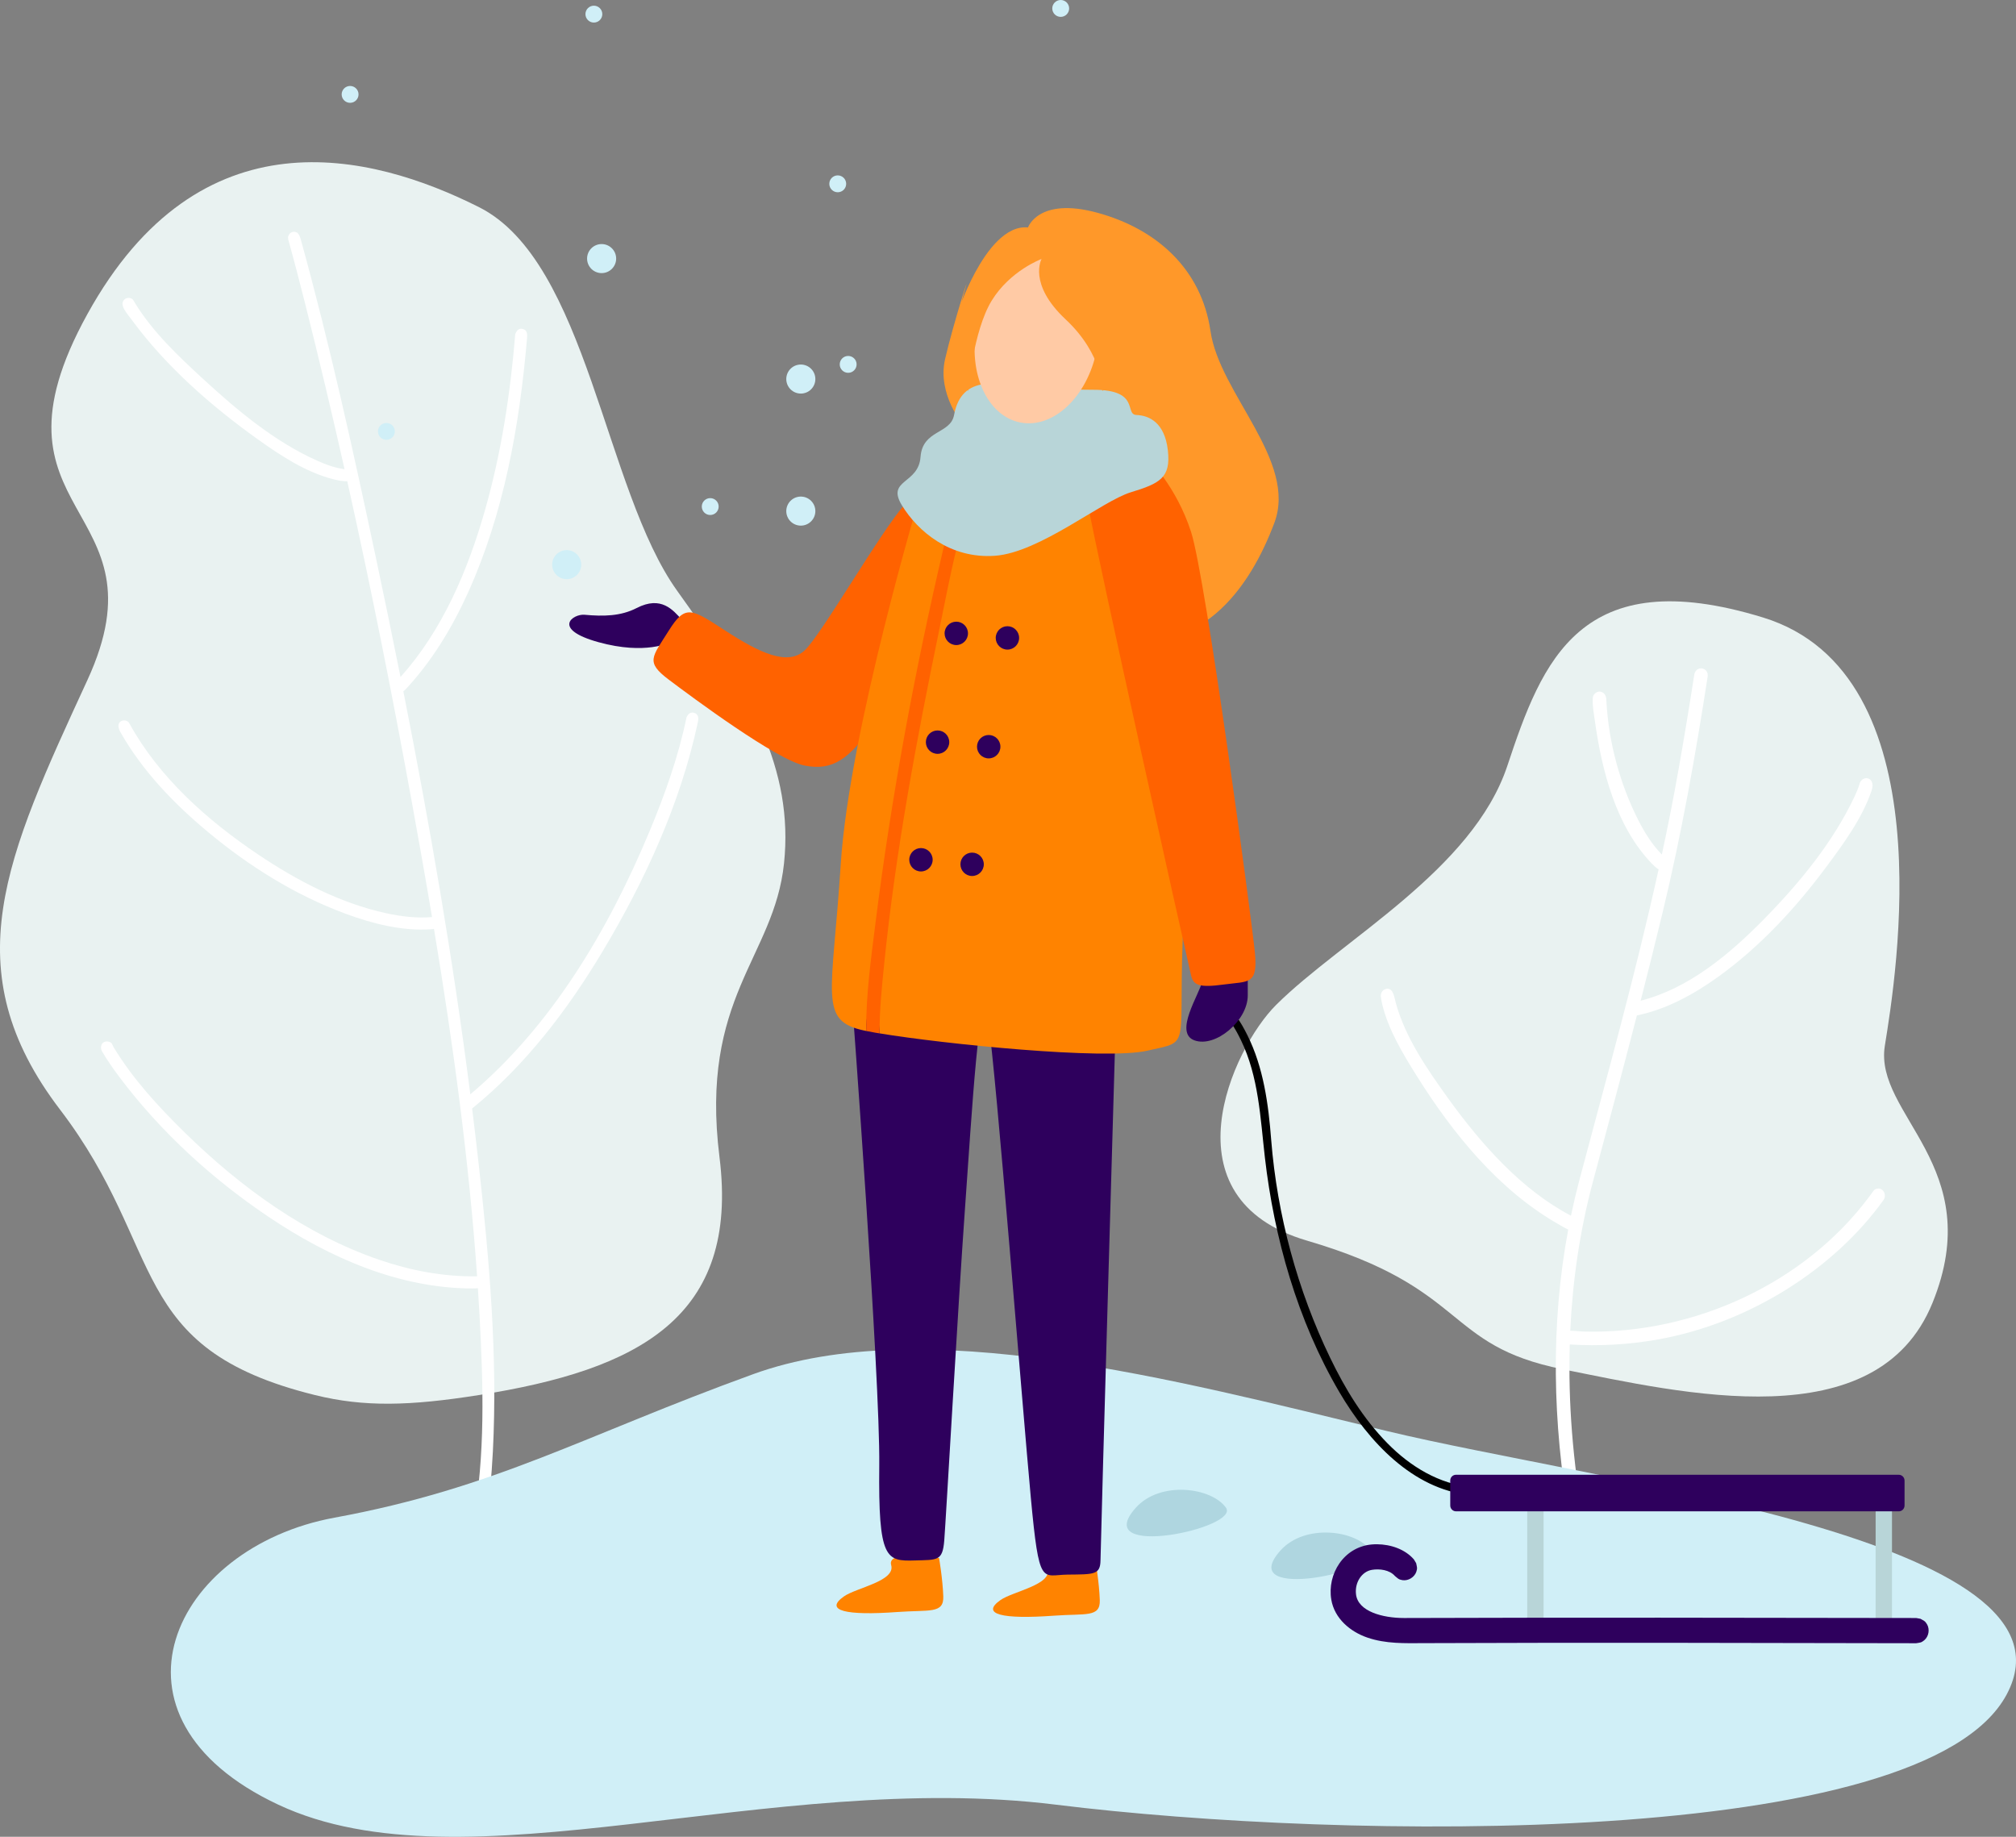 <svg xmlns="http://www.w3.org/2000/svg" id="a" viewBox="0 0 1536.61 1400"><rect x="0" y="0" width="1536.61" height="1400" fill="#808080" stroke="none"/><defs><style>.b{fill:#fff;}.c,.d{fill:#2e005d;}.d,.e,.f,.g,.h,.i,.j,.k,.l{fill-rule:evenodd;}.e{fill:#d0eff7;}.f{fill:#afd6e0;}.g{fill:#ff9829;}.h{fill:#ff6200;}.i{fill:#ff8300;}.j{fill:#b8d5d8;}.k{fill:#e9f2f1;}.l{fill:#ffcaa5;}</style></defs><path class="k" d="m365.05,1063.31c121.59-19.23,198.62-59.11,183.36-181.27-15.26-122.16,41.63-152.08,49.17-223.92,7.53-71.84-25.76-130.47-81.35-207.69-55.58-77.22-68.47-251.01-151.18-292.57-82.71-41.56-212.8-73.63-298.42,81.5-85.62,155.13,62.15,144.02,0,278.98-62.15,134.96-102.41,220.55-20.79,327.51,81.62,106.96,49.63,181.75,194.21,217.46,37.43,9.25,72.28,8.34,124.99,0h0Z"></path><path class="b" d="m262.62,357.64c-9.58-42.62-19.68-85.11-30.36-127.44-4.03-15.95-8.16-31.88-12.58-47.73l-.14-1.79c.56-1.69.57-1.72,1.73-3.07l1.6-.81,1.79-.14c.57.19,1.14.37,1.71.56,2.03,1.74,2.55,4.11,3.16,6.32,22.09,79.96,39.85,160.84,57.07,241.98,6.39,30.12,12.64,60.29,18.67,90.51,32.02-35.73,51.3-81.22,64.4-127.2,12.44-43.64,19.31-88.68,23.04-134.01,0,0,.94-3.33,3.26-4.03,1.22-.37,1.6-.17,2.04-.14,2.06.49,2.3.94,2.9,1.7,1.36,1.73.82,5.01.6,7.64-5.71,65.63-17.65,131.62-44.71,191.54-12.19,27-27.82,52.81-47.97,74.23-.39.42-.88.78-1.42,1.07,20.18,101.92,37.93,204.38,51.07,307.26,61.89-52.05,105.24-125.34,136.5-200.22,11.78-28.22,22.13-57.23,28.28-87.06,0,0,1.11-2.91,3.29-3.51,1.29-.35,1.69-.13,2.15-.07,2.01.58,2,.89,2.47,1.41,1.6,1.75,1.05,4.35.57,6.59-13.19,61.36-40.2,119.98-72.17,173.48-26.85,44.93-59.04,87.22-99.72,120.19,1.8,14.49,3.51,28.99,5.13,43.5,8.03,72.29,14.39,145.07,10.69,217.97-.95,18.67-2.66,37.27-5.97,55.68l-.78,2.31-1.25,1.29c-1.64.71-1.66.71-3.44.74l-1.67-.66c-1.28-1.24-1.3-1.26-2-2.9l-.03-1.8c9.47-51.99,7.86-105.37,4.97-158.53-.37-6.88-.79-13.75-1.24-20.62-1.36.16-2.87.18-4.4.18-55.31-.1-108.59-23.16-155.63-54.9-42.9-28.94-81.74-64.44-112.96-105.89-4.86-6.45-9.49-13.04-13.56-20.05-1.72-2.97-.42-7.79,4.34-7.43,3.83.88,2.7,1.3,4.62,4.5,14.6,24.12,34.03,45.19,54.33,65.1,42.58,41.76,92.27,77.7,148.08,96.84,23.93,8.21,49.1,13,74.57,12.57-6.2-88.68-18.3-176.98-32.85-264.75-.86.13-1.76.22-2.66.27-21.8,1.36-43.74-4.13-64.52-11.79-38.57-14.22-74-36.39-105.65-62.84-25.82-21.58-49.47-46.21-66.09-75.47-1.55-2.73-2.83-6.75.51-8.58.95-.52,2.05-.62,3.18-.47,2.34.68,2.38,1.21,3.07,2.28,22.57,41.05,59.2,73.71,98.17,99.89,29.97,20.13,62.81,37.17,97.6,44.74,11.45,2.49,23.2,3.89,34.89,2.93-5.01-29.85-10.29-59.64-15.7-89.36-14.83-81.41-30.96-162.4-48.92-242.9-3.18.24-7.34-.6-11.01-1.56-20.75-5.44-39.32-17.61-56.94-30.17-36.24-25.83-70.53-56.24-95.85-90.63-4.06-5.52-10.11-11.84-6.28-15.89.97-1.02,2.33-1.5,3.88-1.41,3.01.53,3.07,1.68,4.43,3.92,13.53,22.01,32.79,40.24,52.13,58.04,26.39,24.29,54.65,47.76,86.59,62.03,6.74,3.01,13.75,5.64,21,6.53h0Z"></path><path class="k" d="m1191.11,1043.65c91.3,18.26,239.51,53.56,281.83-50.54,42.32-104.09-44.78-143.36-36.3-196.04,8.48-52.69,46.54-283.63-92.83-326.41-139.37-42.78-168.38,33.17-194.87,112.95-26.48,79.78-126.26,132.55-176.28,182.34-33.44,33.29-86.06,147.57,23.63,179.68,123.76,36.24,103.51,79.76,194.81,98.01h0Z"></path><path class="b" d="m1266.67,651.32c4.61-21.48,8.89-43.09,12.74-64.87,4.21-23.85,8.18-47.75,11.9-71.72l.15-.99c.68-1.87.7-1.9,2.05-3.37l1.82-.85c.67-.03,1.34-.06,2.01-.09l1.89.69,1.48,1.36.85,1.82.09,2.01c-9.32,60.35-19.98,120.42-34.3,179.83-5.45,22.59-11.07,45.12-16.82,67.6,36.52-9.32,67.36-35.03,94.1-62.26,27.31-27.81,52.65-58.82,68.91-93.32,1.54-3.27,3-6.6,3.95-10.09,0,0,1.06-3.82,5.12-3.99,3.93.31,5.81,4.07,3.91,9.6-7.27,21.18-21.05,39.98-34.56,58.15-23.32,31.37-50.25,60.45-81.69,83.22-18.91,13.69-39.84,25.19-62.62,29.92-10.99,42.67-22.39,85.24-33.83,127.92-9.71,36.62-15.18,74.32-16.95,112.38,3.39.02,7.46.59,11.19.67,83.33,1.84,167.37-36.81,216.57-102.69,1.5-2.01,3.52-4.76,3.52-4.76.79-.73.92-1.43,3.77-1.62,4.1.3,6.2,5.29,3.65,8.86-37.24,52-102.02,93.9-172.49,106.32-21.95,3.87-44.2,5.08-66.6,3.71-1.28,44.64,2.46,89.67,10.33,133.89l-.04,2.01-.81,1.84-1.45,1.39-1.87.73-2.01-.04c-5.79-2.54-3.99-4.22-4.56-7.5-12.54-72.11-14.4-146.91-.75-219.93-2.28-.95-4.76-2.51-7.03-3.8-46.09-26.13-81.17-69.71-108.65-113.63-10.67-17.06-21.25-34.61-26.04-53.97-.65-2.64-1.15-6.56-1.15-6.56-.09-2.85,1.86-5.33,4.96-5.61,4.84.13,5.26,6.53,6.64,11.43,7.3,25.92,23.24,49.22,39.47,71.79,25.77,35.84,56.66,70.36,93.89,89.81,1.83-8.78,3.88-17.53,6.17-26.24,21.03-79.27,43.01-157.7,60.63-237.7-1.74-1.13-3.53-2.71-5.18-4.43-27.35-28.48-38.13-70.88-43.43-108.97-.8-5.75-1.98-11.55-1.54-17.41.19-2.51,2.35-4.57,5.01-4.76,3.05.08,5.18,2.56,5.29,6.02q.02.53.04,1.06c1.65,31.64,10.36,63.37,24.24,90.79,4.83,9.54,10.59,18.73,18.02,26.36h0Z"></path><path class="e" d="m574.05,1047.39c129.37-46.9,320.45,4.06,482.18,43.13,161.73,39.07,536.5,82.87,473.26,201.04-63.24,118.17-505.64,111.11-724.52,83.98-218.88-27.13-450.6,66.7-592.82,0-142.22-66.7-80.6-196.08,42.72-218.76,123.32-22.68,189.8-62.48,319.17-109.38h0Z"></path><path class="f" d="m865.75,1149.16c18.48-20.61,57.56-15.63,68.68,0,11.12,15.63-104.61,40.08-68.68,0h0Z"></path><path class="f" d="m976.02,1181.75c18.48-20.61,57.56-15.63,68.68,0,11.12,15.63-104.61,40.08-68.68,0h0Z"></path><path class="g" d="m734.53,224.37c-7.68,26.43,14.89-54.41,49.03-51,0,0,7.93-23.44,52.81-11.23,44.89,12.21,79.38,42.64,86.29,90.31,6.91,47.67,66.41,98.85,48.64,146.14-17.77,47.29-56.42,108.56-134.93,85.55-78.51-23.01-101.85-159.82-101.85-159.82,0,0-20.38-23.46-14.17-50.6,6.21-27.14,21.85-75.78,14.17-49.35h0Z"></path><path class="i" d="m803.49,1231.46c24.12-1.76,35.23,1.52,34.78-11.86-.45-13.38-3.22-29.26-3.22-29.26,0,0-40.02-6.94-36.51,5.34,3.51,12.28-26.64,17.27-36.02,23.92-15.35,10.87,1.62,14.74,40.98,11.86h0Z"></path><path class="i" d="m684.2,1228.66c24.12-1.76,35.23,1.52,34.78-11.86-.45-13.38-3.22-29.26-3.22-29.26,0,0-40.03-6.94-36.51,5.34,3.51,12.28-26.64,17.27-36.02,23.92-15.34,10.87,1.62,14.74,40.98,11.86h0Z"></path><path d="m931.02,764.49c8.86,4.67,14.86,14.68,19.84,24.7,12.13,24.39,15.97,52.3,18.06,79.77,4.58,57.34,20.08,114.47,44.92,165.93,11.44,23.7,25.1,46.28,43.74,65.23,17.19,17.49,39.28,31.15,64.44,33.37l2.07,1.08s2.15,1.15-.38,4.29c0,0-2.81.65-2.82.65-.4-.04-.81-.08-1.21-.12-42.39-4.5-76.25-39.77-98.95-78.56-31.85-54.41-49.58-117.5-56.62-178.59-3.48-30.23-4.7-61.59-18.31-89.55-4.28-8.8-9.47-18.01-17.52-22.75-.11-.06-.1-.05-.1-.05l-1.49-1.79.22-2.32,1.79-1.49s1.06-.16,2.32.21h0Z"></path><polygon class="j" points="1176.53 1143 1164.06 1143 1164.06 1236.51 1176.53 1236.51 1176.53 1143 1176.53 1143"></polygon><polygon class="j" points="1442.09 1142.38 1429.62 1142.38 1429.62 1235.89 1442.09 1235.89 1442.09 1142.38 1442.09 1142.38"></polygon><path class="d" d="m1451.66,1128.49c0-2.45-1.98-4.43-4.43-4.43h-337.48c-1.15,0-2.26.46-3.08,1.27-.82.82-1.27,1.92-1.27,3.08v19.1c0,2.45,1.98,4.43,4.43,4.43h337.4c2.45,0,4.43-1.98,4.43-4.43v-19.02h0Z"></path><path class="c" d="m1049.6,1177.03c10.55.11,21.31,3.79,28.08,11.55l1.72,2.86c.56,2.85,1.11,3.69.13,6.57-1.42,4.16-6.14,7.07-10.57,6.38-3.01-.47-3.49-1.35-5.75-3.17-4.15-4.76-11.83-5.61-17.43-4.7-7.87,1.28-13.32,9.69-12.21,18.75,1.59,13.06,20.37,17.96,36.49,17.98,129.45-.43,260.05-.24,390.45,0l3.28.59c2.51,1.46,3.51,1.6,5.03,4.23,2.2,3.83,1.32,9.24-2.17,12.16-2.33,1.95-3.32,1.74-6.18,2.24-125.13-.23-250-.59-375.15-.07-14.51.06-29,.62-43.17-4.26-12.94-4.45-25-14.45-27.43-28.93-3.24-19.3,9.33-40.17,30.98-42.03,1.29-.11,2.59-.16,3.89-.15h0Z"></path><path class="d" d="m519.72,472.37c-6.74-7.39-15.68-18.58-34.45-8.93-12.23,6.29-25.47,6.44-39.75,5.13-8.75-.8-25.53,10.88,10.66,20.9,36.18,10.02,54.77,0,54.77,0,0,0,15.51-9.7,8.77-17.1h0Z"></path><path class="d" d="m753.27,733.69l96.86,55.64s-10.96,377.7-11.32,400.04c-.18,11.03-5.18,10.58-24.99,10.79-19.81.21-21.7,10.28-28.14-58.89-6.45-69.17-26.27-322.21-32.42-362.7-6.14-40.49-12.65,71.45-17.81,143.52-5.16,72.06-14.46,236.16-15.73,252.07-1.27,15.91-5.34,14.69-22.26,15.22-22.08.7-28.08-.56-27.28-72.31.75-67.06-20.82-355.48-20.82-355.48l103.9-27.89h0Z"></path><path class="h" d="m689.81,384.31c-18.43,20.42-63.68,99.57-76.58,111.51-12.9,11.94-34.36,1.76-60.35-15.12-25.99-16.88-30.46-20.24-43.16,0-12.7,20.25-17.95,23.78,0,37.31,17.95,13.53,82.12,61.23,103.5,65.48,21.38,4.25,33.96-4.71,52.7-31.56,18.74-26.85,58.23-167.62,58.23-167.62,0,0-15.93-20.42-34.36,0h0Z"></path><path class="i" d="m660.21,785.79l-.98-.19c-35.72-7.52-24.9-25.59-18.39-127.15,6.51-101.56,61.2-283.7,61.2-283.7l79.38-47.61,93.06,47.61s33.08,220.11,27.76,323.39c-5.32,103.28,7.79,94.64-27.76,102.69-32.56,7.37-156.07-5.22-204.07-13.2-.05-17.8-10.38-29.43-10.19-1.84h0Z"></path><path class="d" d="m728.89,473.84c4.92,0,8.91,3.99,8.91,8.91s-4,8.92-8.91,8.92-8.92-4-8.92-8.92,4-8.91,8.92-8.91h0Z"></path><path class="d" d="m714.62,556.75c4.92,0,8.91,3.99,8.91,8.91s-3.99,8.91-8.91,8.91-8.92-3.99-8.92-8.91,3.99-8.91,8.92-8.91h0Z"></path><path class="d" d="m701.97,646.4c4.92,0,8.91,3.99,8.91,8.91s-3.99,8.91-8.91,8.91-8.92-3.99-8.92-8.91,4-8.91,8.92-8.91h0Z"></path><path class="d" d="m767.87,477.3c4.92,0,8.91,3.99,8.91,8.91s-3.99,8.92-8.91,8.92-8.92-4-8.92-8.92,4-8.91,8.92-8.91h0Z"></path><path class="d" d="m753.6,560.21c4.92,0,8.92,4,8.92,8.92s-4,8.91-8.92,8.91-8.92-3.99-8.92-8.91,4-8.92,8.92-8.92h0Z"></path><path class="d" d="m740.95,649.86c4.92,0,8.91,3.99,8.91,8.91s-4,8.91-8.91,8.91-8.91-3.99-8.91-8.91,3.99-8.91,8.91-8.91h0Z"></path><path class="d" d="m916.25,748.29c-1.97,9.42-21.81,38.95-5.78,44.69,16.03,5.75,40.57-15.05,40.58-34.22.01-19.17,0-25.8,0-25.8,0,0-32.51,5.47-34.8,15.32h0Z"></path><path class="h" d="m660.21,785.79c-.19-27.59,3.71-55.39,7.18-82.95,12-95.46,29.76-190.98,51.55-284.3,2.51-10.73,4.85-21.58,8.29-31.9l.98-1.71c1.55-1.2,1.57-1.21,3.46-1.73.65.08,1.31.16,1.96.25l1.72.98,1.21,1.56.52,1.9-.25,1.96c-.39,1.19-.41,1.26-.55,1.72-8.78,28.66-14.18,58.43-20.28,87.99-17.39,84.25-33.28,168.94-41.97,254.2-1.83,17.94-3.68,36.08-3.63,53.88l-3.26-.53-6.93-1.31h0Z"></path><path class="h" d="m829.18,384.31c8.54,46.27,72.03,330.42,78.65,359.08,1.73,7.51,6.02,9.59,24.98,7,18.96-2.58,26.05.47,23.67-24.35-2.38-24.82-37.4-285.9-48.65-320.66-11.25-34.77-32.5-55.36-32.5-55.36,0,0-54.69-11.98-46.15,34.29h0Z"></path><path class="j" d="m727.2,316.31c-2.71,14.69-24.04,11.11-25.57,32-1.53,20.9-26.32,17.03-14.17,36.89,12.16,19.86,36.86,40.85,70.91,38.41,34.05-2.43,81.38-41.63,103.5-48.38,22.12-6.76,30.69-10.95,28.27-32.07-2.42-21.12-14.23-26.47-23.85-26.85-9.62-.39,3.32-19.25-32.91-19.22-36.23.03-71.92-6.13-83.5-4.4-11.58,1.73-19.83,8.15-22.68,23.62h0Z"></path><path class="l" d="m802.73,193.71c25.22,4.91,40.09,37.65,33.18,73.06-6.9,35.41-32.98,60.17-58.19,55.25-25.22-4.91-40.09-37.65-33.19-73.06,6.9-35.41,32.98-60.17,58.2-55.25h0Z"></path><path class="g" d="m793.89,197.39s-10.61,18.95,18.36,46.06c28.98,27.11,28.15,54.64,28.15,54.64l23.08-29.37-15.19-55.9-4.32-18.79-50.1-7.94-38.02,18.38-28.32,74.13,10.33,19.49s3.91-45.93,17.99-68.9c14.08-22.98,38.02-31.8,38.02-31.8h0Z"></path><path class="e" d="m610.39,378.49c6.11,0,11.08,4.96,11.08,11.07s-4.96,11.07-11.08,11.07-11.08-4.96-11.08-11.07,4.96-11.07,11.08-11.07h0Z"></path><path class="e" d="m610.39,277.84c6.11,0,11.08,4.96,11.08,11.07s-4.96,11.07-11.08,11.07-11.08-4.96-11.08-11.07,4.96-11.07,11.08-11.07h0Z"></path><path class="e" d="m458.56,186.02c6.11,0,11.08,4.96,11.08,11.07s-4.96,11.07-11.08,11.07-11.08-4.96-11.08-11.07,4.96-11.07,11.08-11.07h0Z"></path><path class="e" d="m431.94,419.3c6.11,0,11.08,4.96,11.08,11.07s-4.96,11.07-11.08,11.07-11.08-4.96-11.08-11.07,4.96-11.07,11.08-11.07h0Z"></path><path class="e" d="m638.53,133.68c3.55,0,6.43,2.88,6.43,6.43s-2.88,6.43-6.43,6.43-6.43-2.88-6.43-6.43,2.88-6.43,6.43-6.43h0Z"></path><path class="e" d="m646.48,271.3c3.55,0,6.43,2.88,6.43,6.43s-2.88,6.43-6.43,6.43-6.43-2.88-6.43-6.43,2.88-6.43,6.43-6.43h0Z"></path><path class="e" d="m541.34,379.67c3.55,0,6.43,2.88,6.43,6.43s-2.88,6.43-6.43,6.43-6.43-2.88-6.43-6.43,2.88-6.43,6.43-6.43h0Z"></path><path class="e" d="m452.66,4.34c3.55,0,6.43,2.88,6.43,6.43s-2.88,6.43-6.43,6.43-6.43-2.88-6.43-6.43,2.88-6.43,6.43-6.43h0Z"></path><path class="e" d="m808.48,0c3.55,0,6.43,2.88,6.43,6.43s-2.88,6.43-6.43,6.43-6.43-2.88-6.43-6.43,2.88-6.43,6.43-6.43h0Z"></path><path class="e" d="m266.85,65.52c3.55,0,6.43,2.88,6.43,6.43s-2.88,6.43-6.43,6.43-6.43-2.88-6.43-6.43,2.88-6.43,6.43-6.43h0Z"></path><path class="e" d="m294.51,322.39c3.55,0,6.43,2.88,6.43,6.43s-2.88,6.43-6.43,6.43-6.43-2.88-6.43-6.43,2.88-6.43,6.43-6.43h0Z"></path></svg>